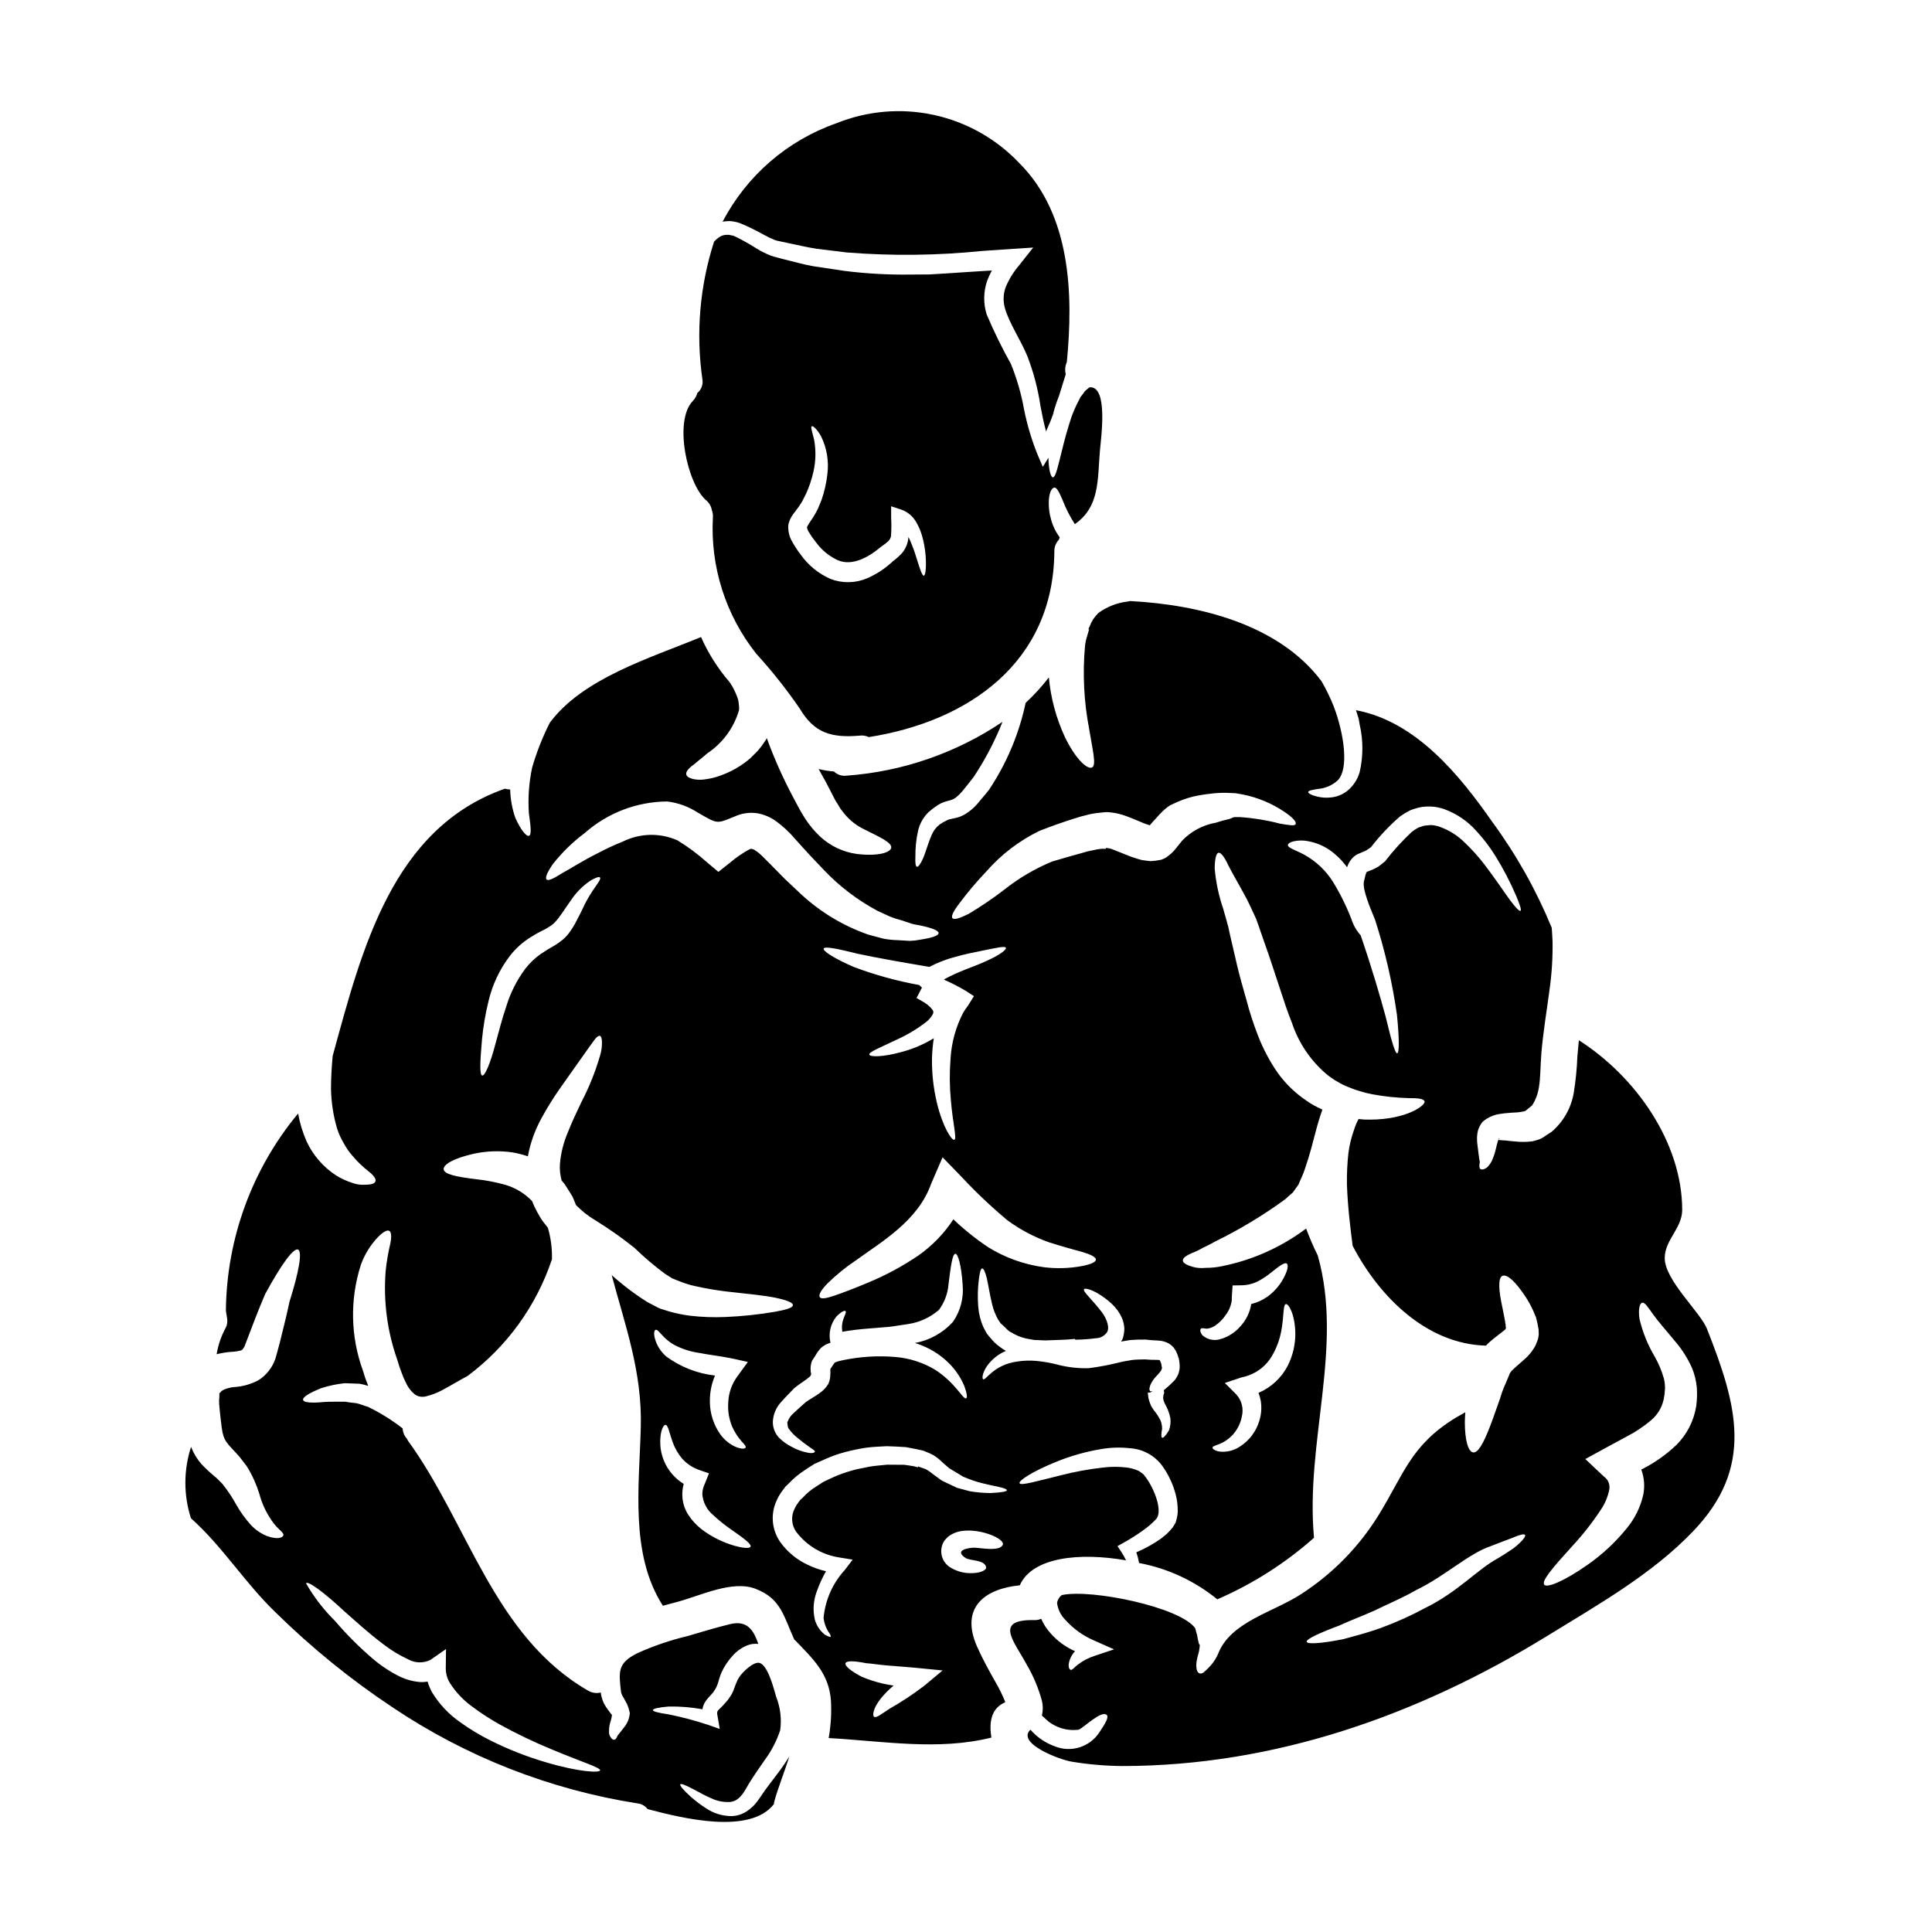 <?xml version="1.0" encoding="UTF-8"?>
<!-- Uploaded to: ICON Repo, www.svgrepo.com, Generator: ICON Repo Mixer Tools -->
<svg fill="#000000" width="800px" height="800px" version="1.1" viewBox="144 144 512 512" xmlns="http://www.w3.org/2000/svg">
 <g>
  <path d="m332.64 279.16c0.234 0.621 0.332 1.285 0.285 1.945-0.715 13.043 3.371 25.898 11.484 36.133 4.176 4.586 8.039 9.453 11.551 14.566 3.777 6.387 8.266 7.805 15.895 7.144v-0.004c0.82-0.098 1.648 0.039 2.394 0.395 26.371-4.156 48.973-19.766 49.164-49.227-0.027-1.16 0.414-2.281 1.223-3.113 0.051-0.215 0.113-0.426 0.191-0.629-1.07-1.422-1.848-3.035-2.297-4.758-0.406-1.422-0.605-2.891-0.598-4.371 0.031-2.676 0.789-3.969 1.48-4.031s1.383 1.48 2.199 3.336v0.004c0.855 2.227 1.941 4.356 3.242 6.356 6.57-4.617 5.981-11.512 6.641-19.492 0.285-3.367 2.266-17.215-2.754-16.773-0.07 0.031-0.133 0.074-0.188 0.125-0.285 0.219-0.688 0.598-1.035 0.883-0.152 0.25-0.32 0.492-0.504 0.723l-0.66 0.82-0.535 1.07h-0.004c-0.723 1.391-1.355 2.832-1.887 4.309-0.977 2.992-1.762 5.762-2.332 8.152-1.18 4.66-1.793 7.777-2.578 7.777-0.535-0.031-1.102-1.922-1.18-5.195l-1.48 2.426-1.512-3.543c-1.504-3.789-2.664-7.707-3.465-11.707-0.738-4.129-1.906-8.172-3.488-12.055-2.383-4.254-4.527-8.637-6.426-13.129-0.902-2.918-0.848-6.051 0.16-8.938 0.352-0.914 0.762-1.809 1.227-2.672-0.723 0.031-1.414 0.094-2.137 0.125-3.242 0.219-6.453 0.395-9.633 0.629l-4.723 0.285c-1.605 0-3.176 0.031-4.75 0.031-5.984 0.098-11.973-0.227-17.91-0.977-2.832-0.441-5.637-0.852-8.34-1.258-2.676-0.473-5.117-1.227-7.555-1.793l-1.793-0.473v-0.004c-0.672-0.137-1.332-0.336-1.969-0.598-1.211-0.492-2.379-1.082-3.496-1.762-1.777-1.141-3.617-2.18-5.508-3.113-0.395-0.125-0.535-0.348-1.133-0.395l-0.754-0.156h-0.445c-0.695-0.02-1.379 0.168-1.969 0.535-0.559 0.355-1.066 0.789-1.508 1.289-3.789 11.766-4.844 24.242-3.086 36.477 0.234 1.363-0.281 2.746-1.352 3.621-0.203 0.793-0.609 1.52-1.184 2.109-5.117 5.254-1.512 21.969 3.543 26.344 0.789 0.645 1.312 1.551 1.484 2.555zm20.52 3.113c0.133-0.492 0.348-0.961 0.629-1.387 0.203-0.352 0.434-0.688 0.695-1.004l0.598-0.789c0.316-0.441 0.629-0.82 0.977-1.387l0.504-0.789 0.316-0.629c0.25-0.504 0.504-0.977 0.754-1.48v0.004c0.824-1.84 1.469-3.758 1.918-5.727 0.656-2.82 0.719-5.746 0.191-8.59-0.504-2.078-0.977-3.336-0.598-3.543 0.285-0.125 1.324 0.66 2.453 2.676h-0.004c1.523 3.102 2.106 6.582 1.672 10.008-0.258 2.328-0.773 4.621-1.543 6.832-0.25 0.566-0.504 1.18-0.723 1.762h-0.004c-0.129 0.359-0.285 0.707-0.473 1.039l-0.438 0.816c-0.332 0.609-0.699 1.195-1.102 1.762l-0.535 0.789c-0.188 0.285-0.316 0.504-0.395 0.66s-0.188 0.395-0.156 0.395v-0.004c-0.047 0.066-0.047 0.156 0 0.223-0.062 0.031 0.188 0.504 0.316 0.883 0.316 0.441 0.566 0.945 0.914 1.418 0.395 0.535 0.852 1.18 1.227 1.637 1.477 1.996 3.438 3.586 5.695 4.621 3.746 1.605 8.027-0.691 11.414-3.543l0.125-0.09 0.125-0.094c0.625-0.41 1.215-0.875 1.762-1.383 0.348-0.367 0.578-0.828 0.66-1.324 0.109-1.613 0.117-3.234 0.031-4.848v-3.019l2.676 0.883c1.664 0.582 3.059 1.742 3.938 3.269 0.652 1.113 1.168 2.305 1.539 3.543 0.539 1.867 0.879 3.785 1.008 5.727 0.188 3.148-0.094 4.914-0.504 4.977-0.441 0-1.004-1.668-1.887-4.535-0.504-1.695-1.117-3.356-1.824-4.973-0.094-0.25-0.25-0.504-0.395-0.754v0.348-0.004c-0.137 1.383-0.676 2.691-1.543 3.777-0.73 0.836-1.555 1.586-2.457 2.234-2.023 1.934-4.375 3.492-6.941 4.606-3.09 1.309-6.566 1.363-9.695 0.156-3.168-1.398-5.898-3.629-7.898-6.453-0.535-0.66-0.852-1.18-1.258-1.793l-0.004-0.004c-0.453-0.691-0.875-1.402-1.258-2.137-0.473-0.941-0.73-1.973-0.758-3.023-0.059-0.598 0.031-1.203 0.258-1.758z"/>
  <path d="m541.09 446.02 0.004-0.004z"/>
  <path d="m541.28 445.66c-0.047 0.121-0.109 0.234-0.184 0.344l0.215-0.184c0.094 0.012 0.062-0.27-0.031-0.16z"/>
  <path d="m337.61 202.6 0.789 0.094h-0.004c0.637 0.102 1.258 0.27 1.859 0.504 2.156 0.906 4.258 1.938 6.297 3.086 0.922 0.516 1.883 0.969 2.867 1.352 0.25 0.062 0.395 0.125 0.66 0.188l0.914 0.188c0.594 0.125 1.18 0.25 1.824 0.395 2.426 0.473 4.977 1.129 7.559 1.508 2.578 0.316 5.223 0.629 7.93 0.977l-0.004 0.004c12 0.961 24.062 0.828 36.039-0.395 2.516-0.156 5.035-0.348 7.523-0.504l5.949-0.395-3.742 4.723h-0.004c-1.469 1.727-2.664 3.672-3.543 5.758-0.68 1.852-0.734 3.879-0.156 5.762 1.227 4.059 4.059 8.121 5.902 12.555v0.004c1.641 4.254 2.801 8.676 3.465 13.188 0.441 2.391 0.914 4.594 1.48 6.734 0.723-1.574 1.387-3.18 1.922-4.723h-0.004c0.016-0.148 0.043-0.293 0.094-0.438 0.387-1.434 0.859-2.84 1.414-4.219 0.66-2.098 1.258-4.019 1.793-5.758h0.004c-0.273-1.07-0.172-2.203 0.281-3.211 1.762-18.066 1.07-39.125-12.617-52.781-6.086-6.418-13.961-10.855-22.602-12.734-8.641-1.879-17.648-1.109-25.848 2.203-13 4.555-23.781 13.883-30.152 26.094 0.332-0.074 0.668-0.117 1.008-0.125 0.363-0.047 0.734-0.059 1.102-0.031z"/>
  <path d="m596.41 496.25c-1.793-4.562-11.238-12.934-11.238-18.852 0-4.781 4.598-7.898 4.629-12.715 0-17.941-12.371-35.426-27.383-45.008-0.125 1.418-0.25 2.832-0.395 4.277-0.125 3.269-0.453 6.527-0.977 9.758-0.703 3.988-2.769 7.606-5.852 10.234-0.566 0.348-1.133 0.723-1.699 1.102l-0.395 0.285-0.754 0.441-0.188 0.062-0.395 0.156h-0.004c-0.547 0.184-1.102 0.344-1.668 0.473-1.535 0.199-3.086 0.207-4.625 0.031-0.598-0.062-1.18-0.125-1.73-0.156v-0.004c-0.457-0.078-0.922-0.121-1.387-0.125-0.91-0.125-1.133 0.031-1.227-0.188-0.039 0.059-0.07 0.121-0.094 0.188-0.203 0.598-0.371 1.207-0.504 1.828-0.266 1.254-0.664 2.477-1.184 3.648-0.273 0.52-0.609 1.008-1.004 1.445-0.285 0.395-0.598 0.441-0.852 0.598l0.004 0.004c-0.34 0.211-0.762 0.246-1.133 0.094-0.262-0.188-0.355-0.566-0.285-1.133-0.031-0.285 0.188-0.66 0.062-0.945-0.062-0.316-0.125-0.598-0.156-0.883-0.094-0.852-0.25-1.891-0.395-3.113-0.125-0.789-0.18-1.594-0.156-2.394 0.027-0.594 0.113-1.184 0.25-1.762 0.262-0.816 0.664-1.582 1.184-2.266 0.031-0.031 0.219-0.188 0.219-0.188v-0.004c1.34-1.094 2.969-1.777 4.688-1.969 0.652-0.109 1.309-0.184 1.969-0.219 0.566-0.062 1.18-0.094 1.793-0.125 0.902-0.035 1.801-0.164 2.672-0.395l0.25-0.188 1.574-1.289 0.004-0.004c0.965-1.504 1.586-3.203 1.828-4.973 0.395-2.422 0.348-5.285 0.629-8.906 0.504-5.902 1.512-11.809 2.141-16.648v-0.004c0.609-4.25 0.883-8.543 0.82-12.84-0.062-1.324-0.125-2.551-0.219-3.715h-0.004c-4.074-9.918-9.34-19.301-15.676-27.945-8.781-12.594-20.297-26.723-36.191-29.711 0.062 0.164 0.117 0.332 0.152 0.504l0.535 1.695c0.125 0.566 0.188 1.07 0.285 1.605v0.004c0.961 4.141 0.961 8.449 0 12.594-0.555 1.953-1.699 3.691-3.273 4.973-1.289 1.023-2.859 1.637-4.5 1.762-1.129 0.117-2.266 0.043-3.367-0.219-1.73-0.395-2.519-0.914-2.488-1.227 0-0.395 1.039-0.566 2.582-0.82 1.961-0.16 3.809-0.965 5.254-2.297 2.961-3.023 1.73-12.184-1.102-19.641-0.91-2.277-1.984-4.484-3.211-6.606-11.297-15.047-32.273-20.27-50.703-21.254v-0.004c-0.195 0.062-0.395 0.105-0.598 0.129-2.82 0.312-5.512 1.355-7.805 3.019-0.465 0.457-0.883 0.949-1.262 1.477-0.168 0.238-0.316 0.492-0.441 0.758-0.098 0.121-0.18 0.254-0.25 0.395l-0.316 0.789-0.348 0.754-0.062 0.188 0.25 0.031-0.125 0.188-0.395 1.355h0.004c-0.309 0.91-0.52 1.848-0.625 2.801-0.672 7.363-0.301 14.785 1.098 22.043 0.883 5.512 2.016 9.664 0.723 10.199-1.133 0.504-4.152-1.891-7.176-8.121-2.301-4.973-3.731-10.305-4.231-15.762-1.855 2.41-3.906 4.664-6.141 6.734-0.031 0.094-0.031 0.156-0.062 0.25-1.625 7.535-4.555 14.73-8.66 21.254l-0.945 1.48-1.004 1.258c-0.691 0.789-1.355 1.605-2.016 2.394h0.004c-0.801 0.953-1.73 1.789-2.758 2.488-1.039 0.746-2.234 1.25-3.492 1.477l-1.18 0.25h-0.004c-0.285 0.062-0.562 0.168-0.816 0.316-0.641 0.316-1.262 0.676-1.859 1.07-0.953 0.738-1.691 1.715-2.141 2.836-1.008 2.297-1.605 4.688-2.297 6.231-0.691 1.48-1.254 2.234-1.602 2.141-0.348-0.094-0.473-1.039-0.395-2.676-0.031-2.328 0.215-4.652 0.723-6.926 0.445-1.871 1.414-3.574 2.797-4.906 0.777-0.676 1.598-1.297 2.457-1.859 0.516-0.324 1.062-0.586 1.637-0.785 0.535-0.188 1.133-0.348 1.512-0.441 0.633-0.148 1.227-0.441 1.73-0.852 0.598-0.488 1.148-1.039 1.637-1.637 0.66-0.789 1.289-1.605 1.969-2.453l0.977-1.258 0.82-1.258-0.004-0.004c2.699-4.219 4.988-8.688 6.828-13.348-12.293 8.281-26.543 13.199-41.328 14.262-1.223 0.16-2.449-0.246-3.336-1.102-1.371-0.109-2.731-0.328-4.062-0.66 0.66 1.18 1.289 2.297 1.969 3.543 0.852 1.637 1.668 3.273 2.488 4.816 0.395 0.598 0.754 1.18 1.102 1.793 0.348 0.613 0.789 1.039 1.18 1.605 1.469 1.82 3.328 3.285 5.445 4.281 4.125 2.047 7.301 3.496 7.051 4.848-0.219 1.223-3.367 2.293-9.055 1.633-3.648-0.488-7.055-2.094-9.758-4.594-1.578-1.477-2.961-3.148-4.121-4.973-1.07-1.727-1.828-3.113-2.867-5.117-2.769-5.164-5.164-10.516-7.176-16.02-0.113 0.27-0.262 0.52-0.438 0.754-0.57 0.891-1.203 1.742-1.891 2.547l-2.043 2.047c-2.422 2.078-5.223 3.672-8.246 4.691-1.148 0.406-2.336 0.691-3.543 0.852-0.895 0.16-1.809 0.18-2.707 0.062-1.418-0.219-2.297-0.66-2.457-1.289-0.156-0.629 0.395-1.449 1.543-2.332 0.598-0.395 1.18-0.977 1.828-1.48 0.645-0.504 1.387-1.102 2.203-1.828v0.004c4.062-2.711 7.039-6.766 8.402-11.457 0.039-0.418 0.027-0.84-0.031-1.258-0.031-0.52-0.105-1.035-0.219-1.543-0.375-1.156-0.859-2.273-1.449-3.34-0.25-0.441-0.535-0.852-0.82-1.289-3.09-3.582-5.633-7.602-7.551-11.926-13.531 5.57-31.316 10.922-40.07 22.691-1.93 3.809-3.5 7.793-4.688 11.898-0.855 4.008-1.145 8.113-0.852 12.199 0.473 3.367 0.754 5.664 0 5.883-0.66 0.219-2.109-1.449-3.586-4.723v0.004c-0.855-2.43-1.32-4.981-1.383-7.555-0.469-0.008-0.938-0.082-1.387-0.219-29.914 10.543-37.957 42.715-45.656 70.848-0.25 2.754-0.441 5.699-0.441 8.66 0.062 3.57 0.602 7.117 1.605 10.543 0.449 1.398 1.062 2.742 1.828 4 0.602 1.141 1.34 2.207 2.199 3.176 1.309 1.574 2.789 3 4.41 4.246 1.324 1.07 1.969 1.969 1.73 2.613-0.234 0.645-1.289 0.879-3.023 0.879h0.004c-1.062 0.047-2.125-0.125-3.117-0.5-1.504-0.477-2.941-1.137-4.277-1.969-3.414-2.219-6.129-5.356-7.84-9.051-1.035-2.359-1.785-4.832-2.234-7.367-12.156 14.648-18.91 33.027-19.137 52.059 0 1.324 0.883 2.988-0.062 4.75-1.184 2.18-1.992 4.543-2.394 6.988 1.262-0.316 2.547-0.523 3.844-0.625 0.902-0.031 1.801-0.164 2.676-0.395 0.156-0.062 0.441-0.25 0.852-1.008 0.973-2.582 1.918-5.039 2.797-7.305 0.914-2.391 1.828-4.562 2.676-6.578 4.328-7.961 7.586-12.398 8.75-11.809 1.164 0.59 0.188 5.949-2.297 13.848-0.441 2.141-0.977 4.438-1.605 6.922-0.285 1.227-0.625 2.519-0.945 3.84-0.184 0.629-0.344 1.324-0.531 1.969l-0.266 0.98-0.395 1.387c-0.812 2.363-2.414 4.379-4.535 5.699-1.906 1.004-3.992 1.602-6.137 1.762-1.043 0.062-2.066 0.309-3.023 0.723-0.094 0.094-0.348 0.188-0.348 0.219-0.062 0.094 0.031-0.094-0.219 0.156l-0.598 0.629c0.031 0.031 0.062 0.156 0.031 0.504v0.285c-0.074 0.629-0.094 1.262-0.062 1.891 0.094 1.387 0.25 2.676 0.441 4.406l0.156 1.18c0 0.094 0.031 0.395 0.031 0.395l0.062 0.395c0.125 0.566 0.156 1.227 0.316 1.668h-0.004c0.191 0.844 0.555 1.637 1.074 2.328 0.566 0.789 1.48 1.668 2.582 2.894 0.516 0.547 1 1.125 1.445 1.73l0.598 0.789 0.395 0.504 0.348 0.504c1.363 2.227 2.438 4.617 3.207 7.109 0.77 2.918 2.121 5.644 3.969 8.027 1.18 1.48 2.672 2.363 2.391 3.023-0.188 0.535-1.539 1.18-4.438 0.094-1.633-0.68-3.098-1.711-4.281-3.023-1.426-1.605-2.68-3.356-3.746-5.223-1.008-1.859-2.176-3.629-3.492-5.285l-0.219-0.285h-0.004c-0.066-0.082-0.141-0.152-0.219-0.219l-0.695-0.695c-0.395-0.426-0.824-0.82-1.285-1.18-1.148-0.957-2.242-1.977-3.273-3.055-1.203-1.363-2.152-2.93-2.805-4.625-1.992 6.148-2.004 12.766-0.031 18.918 8.465 7.555 14.324 17.184 22.477 24.988 9.48 9.328 19.828 17.727 30.902 25.086 19.535 13.137 41.711 21.84 64.965 25.492 1.062 0.109 2.035 0.656 2.676 1.512 9.727 2.582 27.133 6.734 33.457-1.289 0.023-0.289 0.074-0.574 0.156-0.852 1.07-3.836 2.703-7.805 3.965-11.836-0.82 1.355-1.695 2.582-2.516 3.746-1.891 2.551-3.746 4.812-5.117 6.953-0.598 0.883-0.852 1.18-1.355 1.828h0.004c-0.562 0.648-1.191 1.23-1.887 1.734-1.285 0.984-2.852 1.535-4.473 1.574-2.465-0.008-4.867-0.766-6.891-2.172-1.402-0.898-2.731-1.91-3.969-3.023-1.969-1.793-2.926-2.957-2.703-3.238 0.219-0.285 1.605 0.316 3.902 1.539 1.18 0.629 2.551 1.418 4.156 2.109v-0.004c1.605 0.801 3.398 1.16 5.191 1.039 0.859-0.094 1.668-0.473 2.297-1.07 0.395-0.285 0.598-0.691 0.945-1.008 0.285-0.395 0.82-1.258 0.977-1.543 1.445-2.609 3.238-5.035 4.941-7.555l-0.004 0.004c1.766-2.379 3.137-5.023 4.062-7.836 0.418-3.004 0.047-6.059-1.07-8.879-0.598-2.047-2.203-8.496-4.473-8.969-1.605-0.348-4.5 2.519-5.285 3.746l-0.441 0.754-0.094 0.156c0 0.031-0.125 0.348-0.125 0.348v0.004c-0.219 0.457-0.41 0.93-0.566 1.414-0.211 0.613-0.461 1.215-0.754 1.793-0.32 0.543-0.664 1.07-1.039 1.574-0.797 0.977-1.66 1.898-2.578 2.754-0.32 0.395-0.352 0.629-0.191 1.48l0.598 3.492-2.926-1.039c-3.481-1.164-7.031-2.109-10.629-2.828-2.644-0.395-4.156-0.754-4.156-1.133s1.48-0.723 4.188-0.945c2.996-0.055 5.992 0.188 8.938 0.723 0.117-0.754 0.395-1.477 0.82-2.109 1.039-1.449 1.969-2.109 2.297-2.801l0.125-0.156 0.004-0.004c0.434-0.691 0.762-1.441 0.977-2.231 0.121-0.504 0.312-1.039 0.531-1.699l0.188-0.473 0.031-0.125 0.613-1.227v-0.004c0.672-1.199 1.477-2.316 2.394-3.336 1.059-1.207 2.387-2.152 3.871-2.758 0.938-0.375 1.953-0.508 2.957-0.395-1.18-3.402-2.754-6.356-7.426-5.258-3.773 0.914-7.477 2.047-11.207 3.148-4.606 1.09-9.094 2.617-13.406 4.562-5.285 2.644-4.977 4.816-4.328 10.387 0.082 0.207 0.156 0.418 0.219 0.629 0.125 0.316 0.395 0.723 0.598 1.07 0.25 0.504 0.535 0.977 0.789 1.449 0.301 0.723 0.531 1.473 0.691 2.238l0.031 0.156-0.031 0.125c-0.133 1.328-0.66 2.59-1.512 3.617-0.473 0.598-0.883 1.133-1.227 1.574-0.121 0.168-0.254 0.324-0.395 0.473-0.121 0.199-0.227 0.41-0.312 0.629-0.219 0.395-0.445 0.566-0.695 0.598v0.004c-0.32-0.035-0.609-0.207-0.785-0.473-0.434-0.508-0.641-1.168-0.566-1.828-0.008-0.91 0.141-1.816 0.438-2.676 0.18-0.551 0.293-1.121 0.348-1.695-0.316-0.062-0.156-0.125-0.348-0.316-0.25-0.316-0.504-0.66-0.754-1.008-0.371-0.5-0.707-1.027-1.008-1.574-0.359-0.762-0.625-1.566-0.789-2.394-0.031-0.188-0.031-0.395-0.062-0.566-1.152 0.293-2.379 0.113-3.398-0.504-24.988-14.445-31.691-44.156-47.711-66.219h-0.004c-0.117-0.18-0.219-0.371-0.312-0.566-0.453-0.5-0.777-1.105-0.945-1.762-0.086-0.309-0.137-0.625-0.156-0.945-2.867-2.227-5.957-4.144-9.223-5.727-1.07-0.285-2.016-0.723-3.023-0.945-1.051-0.094-2.055-0.227-3.019-0.395-1.969 0.031-3.746-0.031-5.414 0.062-3.367 0.348-5.512 0.188-5.695-0.535s1.668-1.859 4.812-3.117c2.035-0.656 4.137-1.098 6.266-1.316 1.254 0.031 2.547 0.094 3.938 0.156 0.758 0.133 1.504 0.32 2.234 0.562l-0.094-0.281-0.723-1.922-0.598-1.922-0.004 0.004c-3.266-8.988-3.453-18.809-0.535-27.918 0.973-2.738 2.508-5.246 4.508-7.356 1.383-1.387 2.422-2.016 3.019-1.699s0.66 1.543 0.285 3.434l-0.004-0.004c-0.57 2.402-0.98 4.844-1.227 7.301-0.625 7.945 0.426 15.934 3.086 23.449l0.535 1.73 0.566 1.574c0.328 0.945 0.723 1.867 1.18 2.754 0.559 1.254 1.41 2.356 2.484 3.211 0.879 0.535 1.941 0.676 2.93 0.391 1.434-0.352 2.82-0.879 4.125-1.574 2.754-1.477 5.066-2.894 6.766-3.773 10.461-7.789 18.285-18.598 22.406-30.973v-0.598c0.016-2.555-0.336-5.098-1.035-7.555-0.035-0.082-0.066-0.164-0.094-0.25l-0.723-0.914-0.473-0.598-0.285-0.395-0.125-0.188-0.25-0.395-0.914-1.574c-0.531-0.953-0.996-1.941-1.387-2.961-1.945-2.008-4.371-3.481-7.051-4.281-2.586-0.719-5.227-1.223-7.898-1.508-4.914-0.598-8.309-1.258-8.465-2.582-0.156-1.324 2.754-2.992 8.152-4.188h-0.004c3.324-0.695 6.746-0.805 10.105-0.316 1.379 0.242 2.734 0.586 4.059 1.039 0.637-3.457 1.816-6.793 3.496-9.883 1.461-2.727 3.086-5.363 4.859-7.898 3.117-4.406 5.637-7.961 7.363-10.418 0.883-1.18 1.543-2.199 2.078-2.863 0.535-0.66 1.008-0.977 1.324-0.852 0.316 0.125 0.473 0.598 0.504 1.449 0.051 1.258-0.109 2.512-0.473 3.711-1.238 4.266-2.894 8.398-4.941 12.34-1.18 2.488-2.457 5.117-3.543 7.871l0.004 0.004c-1.191 2.723-1.926 5.629-2.176 8.59-0.09 1.457 0.062 2.922 0.441 4.332 0.516 0.559 0.969 1.168 1.355 1.82 0.504 0.82 1.008 1.605 1.512 2.426 0.348 0.723 0.629 1.48 0.914 2.234h-0.004c1.516 1.578 3.238 2.945 5.117 4.059 3.621 2.231 7.102 4.68 10.422 7.336 2.547 2.481 5.258 4.781 8.117 6.894 0.629 0.395 1.227 0.789 1.859 1.18 0.66 0.285 1.324 0.535 1.969 0.789v-0.004c1.352 0.551 2.754 0.984 4.184 1.289 2.731 0.609 5.488 1.086 8.266 1.418 5.32 0.598 9.789 1.008 12.875 1.637s4.75 1.324 4.723 1.969c-0.031 0.691-1.727 1.227-4.75 1.762-4.332 0.742-8.707 1.207-13.098 1.387-3.172 0.141-6.352 0.023-9.504-0.348-1.852-0.238-3.68-0.617-5.477-1.133l-1.258-0.395-0.598-0.188-0.316-0.094-0.156-0.062v-0.004c-0.188-0.055-0.363-0.129-0.535-0.219-0.977-0.504-1.918-1.008-2.828-1.48h-0.004c-3.367-2.117-6.547-4.516-9.504-7.176 3.543 13.344 8.09 25.555 7.711 40.254-0.395 15.551-2.93 33.707 5.852 47.371l4.094-1.102c5.789-1.543 14.352-5.758 20.426-3.402 6.894 2.613 7.527 7.477 10.324 13.504 0.062 0.062 0.156 0.094 0.219 0.156 4.723 4.941 8.938 8.75 9.473 15.957 0.188 3.328-0.016 6.668-0.598 9.949 14.418 0.789 28.988 3.402 43.117-0.125-0.566-3.543-0.316-7.477 3.371-9.223 0.125-0.094 0.219-0.125 0.316-0.188v-0.004c-0.723-1.801-1.574-3.547-2.551-5.223-1.73-3.055-3.43-6.109-4.875-9.348-4.754-10.672 2.231-15.488 11.266-16.367 3.305-7.477 15.836-8.781 28.172-6.613l-0.004 0.004c-0.355-0.766-0.766-1.5-1.23-2.203l-1.035-1.574 1.855-1.039c1.559-0.875 3.074-1.832 4.535-2.863 0.789-0.535 1.543-1.133 2.297-1.762l1.035-0.977v-0.004c0.195-0.23 0.406-0.449 0.629-0.656 1.574-2.172-0.504-7.715-2.863-10.953-0.348-0.285-0.285-0.566-0.82-0.945l-0.789-0.566-0.125-0.094-0.25-0.125h0.004c-0.914-0.398-1.879-0.676-2.867-0.82-2.117-0.277-4.266-0.289-6.387-0.031-3.82 0.422-7.609 1.117-11.332 2.078-6.516 1.605-10.574 2.801-10.887 2.078-0.285-0.629 3.269-3.055 9.723-5.668 3.828-1.562 7.82-2.691 11.898-3.367 2.547-0.441 5.144-0.516 7.711-0.219 3.203 0.203 6.172 1.742 8.184 4.246 1.781 2.359 3.086 5.043 3.84 7.902 0.383 1.41 0.574 2.867 0.566 4.328 0.016 0.82-0.102 1.641-0.344 2.426l-0.156 0.625c-0.031 0.062-0.156 0.348-0.156 0.348h-0.004c-0.027 0.035-0.047 0.078-0.062 0.125l-0.125 0.188-0.441 0.723v0.004c-0.508 0.648-1.066 1.262-1.668 1.824-0.473 0.395-0.977 0.789-1.449 1.18-0.914 0.648-1.855 1.246-2.832 1.797-1.211 0.695-2.461 1.312-3.746 1.855 0.328 0.922 0.574 1.867 0.723 2.832 7.613 1.422 14.746 4.734 20.746 9.633 9.359-4.055 18.016-9.57 25.648-16.336 0.004-0.055-0.004-0.109-0.031-0.156-2.297-25.211 7.871-50.453 1.008-74.625v-0.004c-1.152-2.324-2.184-4.711-3.086-7.144-6.555 4.922-14.125 8.32-22.16 9.949-1.477 0.32-2.984 0.48-4.496 0.469-1.121 0.129-2.254 0.043-3.34-0.25-1.664-0.473-2.641-1.039-2.672-1.699s0.883-1.324 2.516-2.016c0.926-0.352 1.82-0.781 2.676-1.289 0.945-0.473 1.969-0.914 3.242-1.668 6.559-3.195 12.82-6.965 18.711-11.27 0.66-0.629 1.355-1.227 2.016-1.793 0.504-0.691 0.977-1.418 1.48-2.078 0.316-0.719 0.535-1.32 0.852-1.949 0.348-0.781 0.652-1.578 0.914-2.394 1.18-3.371 2.016-6.734 2.754-9.535 0.629-2.426 1.258-4.438 1.824-6.012-0.031 0-0.059-0.031-0.125-0.062h-0.004c-1.43-0.609-2.789-1.371-4.059-2.266-3.016-2.016-5.641-4.566-7.742-7.523-2.078-3.019-3.797-6.273-5.117-9.695-1.23-3.133-2.269-6.34-3.113-9.598-0.883-3.148-1.793-6.231-2.457-9.098-0.66-2.867-1.289-5.602-1.891-8.152-0.125-0.629-0.285-1.258-0.395-1.891-0.156-0.535-0.316-1.07-0.441-1.605-0.316-1.102-0.629-2.199-0.914-3.207l0.008 0.004c-1.203-3.492-1.977-7.121-2.297-10.797 0.031-2.551 0.395-4.031 1.008-4.156s1.574 1.07 2.641 3.402c1.18 2.332 2.754 4.91 4.914 8.969 0.504 1.008 1.039 2.141 1.574 3.305 0.281 0.629 0.5 1.07 0.852 1.855 0.215 0.598 0.438 1.18 0.656 1.828 0.852 2.488 1.762 5.117 2.754 7.898 0.914 2.754 1.859 5.606 2.832 8.562 0.914 2.832 2.078 6.391 3.207 9.16l0.004-0.004c1.711 5.231 4.812 9.898 8.969 13.504 0.992 0.852 2.07 1.598 3.211 2.234 0.922 0.559 1.891 1.031 2.898 1.414 1.023 0.441 2.074 0.809 3.148 1.102 0.992 0.309 2.004 0.559 3.023 0.754 3.231 0.613 6.504 0.957 9.789 1.039 2.394-0.031 3.902 0.188 4.121 0.82 0.473 1.008-4.656 4.875-14.539 4.875-0.98 0.027-1.961-0.027-2.93-0.156-0.488 0.891-0.883 1.832-1.18 2.805-0.727 2.004-1.23 4.082-1.512 6.199-0.305 2.769-0.434 5.555-0.395 8.34 0.219 6.078 0.945 11.773 1.48 15.93 0.023 0.102 0.035 0.207 0.031 0.312 7.176 13.754 19.762 26.059 35.344 26.469 0.238-0.277 0.488-0.539 0.758-0.785l1.223-1.039c0.66-0.535 1.324-1.039 1.969-1.543 0.348-0.219 0.473-0.395 0.691-0.535 0.145-0.102 0.277-0.215 0.395-0.348 0.035-0.031 0.078-0.055 0.125-0.062 0.051-0.125 0.082-0.258 0.098-0.395l0.031-0.25c-0.074-0.09-0.109-0.203-0.098-0.316 0-0.062 0.031-0.062 0.031-0.188l-0.094-0.441-0.125-0.883c-0.219-1.18-0.473-2.391-0.691-3.492-0.977-4.473-1.18-7.805 0.125-8.246 1.227-0.395 3.402 1.543 6.106 5.664v0.004c0.754 1.148 1.41 2.359 1.969 3.621 0.156 0.348 0.316 0.723 0.473 1.102l0.25 0.566c0.062 0.25 0.156 0.594 0.219 0.879v-0.004c0.168 0.637 0.297 1.277 0.395 1.922l0.094 0.473v0.285l0.031 0.598v0.566l-0.125 0.789-0.062 0.25-0.094 0.316-0.219 0.566h-0.004c-0.129 0.387-0.285 0.766-0.469 1.133-0.188 0.316-0.395 0.598-0.566 0.883h-0.004c-0.348 0.535-0.742 1.039-1.18 1.504-0.367 0.402-0.762 0.781-1.18 1.137-0.625 0.566-1.285 1.133-1.969 1.73l-0.754 0.691c-0.109 0.125-0.223 0.242-0.348 0.348l-0.125 0.062-0.188 0.25-0.395 0.566c-0.031 0.062-0.188 0.504-0.188 0.504-0.285 0.66-0.566 1.324-0.82 1.969-0.625 1.332-1.141 2.711-1.543 4.121-1.008 2.754-1.828 5.289-2.672 7.426-1.668 4.328-3.148 7.113-4.504 6.894-1.258-0.219-2.172-3.148-2.172-7.996 0-0.82 0.062-1.758 0.125-2.641-0.852 0.473-1.73 0.977-2.644 1.512-11.707 7.207-13.562 14.664-20.234 25.586h-0.004c-5.172 8.434-12.164 15.605-20.465 20.992-7.426 4.914-18.895 7.363-22.188 15.992-0.5 1.137-1.18 2.188-2.016 3.113-0.473 0.543-0.988 1.047-1.543 1.512-0.293 0.375-0.754 0.574-1.227 0.535-0.348-0.062-0.66-0.395-0.852-0.977-0.164-0.867-0.152-1.754 0.031-2.613 0.156-0.945 0.566-1.969 0.66-2.863 0.031-0.395 0.125-0.789 0.125-1.18l-0.125-0.031-0.062-0.125-0.156-0.504-0.219-1.008c-0.074-0.637-0.223-1.258-0.441-1.859-0.062-0.25-0.125-0.504-0.188-0.789-3.773-5.602-27.551-10.543-35.375-8.844h-0.004c-0.688 0.508-1.141 1.266-1.262 2.109 0.223 1.711 1.012 3.297 2.238 4.504 2.074 2.316 4.625 4.148 7.477 5.383l5.383 2.394-5.07 1.695h0.004c-1.621 0.512-3.144 1.301-4.5 2.328-0.883 0.629-1.512 1.605-1.969 1.387-0.348-0.156-0.82-0.914-0.156-2.754v-0.004c0.305-0.801 0.766-1.539 1.355-2.168-2.512-1.102-4.746-2.75-6.547-4.816-1.004-1.121-1.824-2.394-2.426-3.773-0.562 0.254-1.176 0.375-1.793 0.344-10.734-0.188-5.512 5.41-2.109 11.676 1.793 3.031 3.168 6.293 4.094 9.695 0.312 1.293 0.312 2.641 0 3.934 0.219 0.188 0.395 0.395 0.629 0.566 2.363 2.434 5.731 3.609 9.094 3.176 1.258-0.395 6.168-5.41 7.523-3.836 0.473 0.566-0.395 2.137-1.969 4.469-2.547 3.969-7.57 5.547-11.93 3.746-2.465-0.895-4.664-2.398-6.387-4.379-3.836 3.59 7.898 8.059 11.078 8.496v0.004c4.41 0.723 8.875 1.102 13.344 1.133 40.289-0.031 78.375-13.469 112.46-34.434 13.25-8.152 27.855-16.398 38.68-27.73 16.348-16.988 11.762-33.371 3.754-53.625zm-361.09 74.816c2.894 2.547 6.297 5.695 10.289 8.688 1.996 1.547 4.16 2.867 6.453 3.934 1.836 1.059 4.074 1.141 5.981 0.223l4.156-2.894-0.062 5.16c0.008 1.32 0.363 2.613 1.039 3.746 1.547 2.457 3.551 4.598 5.902 6.297 2.324 1.75 4.762 3.336 7.301 4.754 4.418 2.438 8.969 4.625 13.633 6.547 7.992 3.367 13.152 4.91 13.027 5.633s-5.727 0.441-14.289-2.109c-5.062-1.48-9.984-3.41-14.703-5.766-2.848-1.41-5.574-3.055-8.152-4.914-2.977-2.086-5.496-4.766-7.394-7.871-0.496-0.906-0.895-1.867-1.184-2.859-0.777 0.141-1.57 0.172-2.359 0.094-1.738-0.18-3.43-0.656-5.004-1.418-2.629-1.301-5.082-2.93-7.301-4.848-3.543-3.047-6.848-6.359-9.883-9.91-3-2.965-5.586-6.32-7.68-9.98 0.504-0.688 4.594 2.238 10.23 7.496zm82.414-74.637c0.789-0.285 1.828 2.297 5.039 4.031 2 1.027 4.152 1.723 6.375 2.051 2.613 0.535 5.633 0.82 9.098 1.543l3.938 0.883-2.519 3.465-0.156 0.219c-1.555 2.043-2.434 4.519-2.519 7.086-0.152 2.168 0.203 4.344 1.039 6.356 0.605 1.371 1.41 2.644 2.391 3.777 0.82 0.883 1.355 1.48 1.18 1.793-0.172 0.316-0.914 0.395-2.172 0v0.004c-1.871-0.727-3.484-2-4.629-3.652-1.688-2.449-2.617-5.34-2.672-8.309-0.07-2.453 0.395-4.891 1.355-7.144-4.668-0.523-9.121-2.258-12.906-5.039-1.488-1.281-2.551-2.981-3.055-4.875-0.309-1.328-0.148-2.086 0.215-2.188zm18.477 56.371c-2.34-0.91-4.535-2.164-6.512-3.715-1.27-1.031-2.375-2.25-3.277-3.617-1.078-1.656-1.637-3.598-1.602-5.574 0.008-0.891 0.137-1.777 0.375-2.641-3.59-2.199-5.898-5.996-6.199-10.195-0.219-3.59 0.789-5.512 1.355-5.449 0.723 0.031 0.977 2.016 1.969 4.723h-0.004c0.566 1.523 1.387 2.938 2.426 4.184 1.242 1.395 2.824 2.449 4.594 3.055l2.551 0.883-1.102 2.754c-0.422 0.859-0.648 1.801-0.664 2.758 0.164 2.125 1.172 4.102 2.805 5.477 1.57 1.469 3.254 2.816 5.035 4.027 3.148 2.203 5.223 3.715 4.941 4.41-0.285 0.633-2.836 0.41-6.711-1.07zm151.06-55.668c0.055 3.008-0.613 5.988-1.949 8.684-1.66 3.281-4.426 5.867-7.809 7.305 0.27 0.68 0.473 1.387 0.598 2.109 0.289 1.789 0.156 3.621-0.395 5.348-0.84 2.797-2.656 5.199-5.117 6.769-1.617 1.094-3.574 1.562-5.512 1.324-1.227-0.25-1.762-0.723-1.762-1.039 0-0.316 0.754-0.566 1.762-0.914 1.254-0.5 2.387-1.25 3.336-2.203 1.375-1.406 2.305-3.188 2.676-5.117 0.531-2.098-0.039-4.32-1.512-5.906l-2.992-2.988 4.41-1.48v0.004c0.672-0.125 1.332-0.316 1.969-0.566 2.531-0.922 4.664-2.691 6.039-5.008 1.223-2.051 2.074-4.297 2.519-6.641 0.789-4.152 0.441-7.019 1.227-7.207 0.625-0.215 2.383 2.461 2.512 7.527zm-25.051-0.977c0.219-0.316 0.883-0.094 1.605-0.031h-0.004c0.777-0.09 1.52-0.359 2.172-0.789 1.125-0.758 2.086-1.73 2.832-2.859 0.93-1.203 1.496-2.644 1.637-4.156-0.039-0.129-0.051-0.262-0.031-0.395l0.219-3.273 2.332-0.031v-0.004c1.531-0.016 3.035-0.379 4.402-1.066 1.258-0.668 2.441-1.461 3.543-2.359 2.047-1.668 3.543-2.754 4.09-2.332 0.547 0.426 0.191 2.203-1.352 4.723h0.004c-0.984 1.57-2.258 2.934-3.75 4.027-1.305 0.926-2.773 1.594-4.328 1.969-0.359 2.269-1.402 4.379-2.992 6.043-1.418 1.602-3.277 2.754-5.348 3.305-1.629 0.457-3.383 0.043-4.629-1.102-0.625-0.82-0.594-1.395-0.406-1.668zm-65.156-98.547c2.754-0.789 5.117-1.227 7.086-1.637 3.805-0.75 6.199-1.352 6.418-0.789 0.188 0.504-1.668 1.969-5.512 3.648-2.867 1.324-6.957 2.551-10.828 4.691v0.129c1.992 0.871 3.926 1.867 5.793 2.984l2.078 1.355-1.574 2.519c-0.484 0.625-0.926 1.285-1.324 1.969-1.945 3.789-3.074 7.945-3.305 12.199-0.285 3.648-0.254 7.312 0.098 10.957 0.531 6.262 1.633 10.105 0.91 10.418-0.598 0.285-3.051-3.242-4.625-9.84-0.922-3.867-1.355-7.836-1.293-11.809 0.055-1.758 0.215-3.516 0.473-5.254-2.547 1.559-5.301 2.75-8.184 3.543-5.316 1.512-8.844 1.449-8.906 0.754-0.062-0.691 2.898-1.824 7.617-4.09 2.672-1.23 5.195-2.762 7.519-4.566 1.18-0.945 1.969-2.262 1.828-2.641 0.062-0.348-0.883-1.543-2.394-2.488l-2.043-1.18 1.383-2.676c0.031-0.031 0.031-0.062 0.062-0.062-0.188-0.156-0.348-0.316-0.504-0.473l-0.219-0.219v-0.004c-5.914-1.074-11.719-2.672-17.344-4.781-5.285-2.297-8.246-4.25-7.992-4.879 0.316-0.688 3.746 0.062 9.098 1.387 4.879 1.039 11.414 2.203 18.918 3.465l-0.004-0.004c2.152-1.125 4.422-2.008 6.769-2.629zm13.758 69.668c3.434 2.547 7.234 4.562 11.266 5.981 3.586 1.133 6.691 1.969 8.906 2.578 2.168 0.66 3.43 1.324 3.43 1.969 0 0.645-1.258 1.227-3.617 1.699v0.004c-3.359 0.633-6.801 0.738-10.195 0.312-5.242-0.711-10.273-2.523-14.766-5.316-3.269-2.191-6.344-4.656-9.191-7.367-2.449 3.746-5.586 6.992-9.25 9.566-4.141 2.82-8.562 5.211-13.188 7.133-3.773 1.602-6.859 2.754-9 3.492-2.141 0.734-3.59 1.008-3.965 0.441-0.375-0.566 0.281-1.793 1.918-3.523h-0.004c2.379-2.336 4.973-4.445 7.742-6.297 6.582-4.781 16.371-10.387 19.828-20.176l0.094-0.215 2.961-6.863 5.004 5.164v-0.004c3.769 4.047 7.785 7.856 12.027 11.406zm-112.27-82.758c-0.602 1.227-1.289 2.672-2.172 4.277-0.449 0.82-0.953 1.609-1.512 2.363-0.68 0.938-1.508 1.754-2.457 2.422-0.441 0.316-0.977 0.691-1.387 0.945l-1.234 0.723c-0.816 0.441-1.664 1.066-2.547 1.602v0.004c-1.492 1.062-2.828 2.336-3.965 3.777-2.281 3.043-4.016 6.465-5.117 10.102-1.18 3.43-1.969 6.734-2.754 9.504-1.449 5.57-2.898 8.969-3.621 8.781s-0.562-3.715-0.059-9.473h-0.004c0.328-3.434 0.906-6.844 1.73-10.195 1.02-4.363 2.953-8.461 5.668-12.027 1.496-1.926 3.316-3.574 5.379-4.875 0.914-0.535 1.73-1.07 2.676-1.543l1.355-0.691c0.441-0.219 0.691-0.441 1.039-0.629v-0.004c0.594-0.348 1.133-0.781 1.602-1.289 0.559-0.621 1.074-1.277 1.543-1.969 0.914-1.355 1.793-2.613 2.613-3.777 1.344-2.016 3.066-3.754 5.066-5.117 1.48-0.883 2.394-1.18 2.613-0.883 0.516 0.703-2.16 2.984-4.457 7.973zm53.477-7.555c-1.355-1.355-2.707-2.754-4.125-4.188l-1.969-1.969c-0.523-0.512-1.094-0.977-1.699-1.387-0.301-0.223-0.641-0.383-1.004-0.465-0.125-0.031-0.125-0.062-0.566 0.094-1.863 1.008-3.617 2.211-5.227 3.586l-3.055 2.426-2.926-2.457c-2.457-2.211-5.109-4.188-7.93-5.906-4.629-2.039-9.918-1.922-14.449 0.316-2.285 0.914-4.519 1.953-6.691 3.113-4.121 2.047-7.207 4.094-9.445 5.289-2.234 1.418-3.648 2.109-4.09 1.668-0.441-0.441 0.125-1.859 1.664-4.094 2.438-3.094 5.273-5.856 8.434-8.215 6.035-5.348 13.809-8.324 21.875-8.371 2.902 0.348 5.68 1.359 8.121 2.961 5.512 3.148 4.785 3.019 10.387 0.754 1.77-0.688 3.691-0.879 5.562-0.562 1.66 0.332 3.238 1 4.629 1.969 1.926 1.395 3.676 3.016 5.211 4.828 1.324 1.48 2.613 2.926 3.906 4.309 1.258 1.312 2.484 2.602 3.68 3.871v0.004c4.121 4.348 8.914 8 14.195 10.828 1.133 0.535 2.231 1.039 3.269 1.512 1.004 0.41 2.035 0.746 3.086 1.004 0.977 0.348 1.922 0.629 2.754 0.914 0.883 0.285 1.699 0.316 2.422 0.504 2.93 0.629 4.66 1.289 4.691 1.969 0.031 0.676-1.637 1.258-4.879 1.762-0.891 0.18-1.797 0.285-2.703 0.316-1.008-0.062-2.078-0.125-3.242-0.188v-0.004c-1.27-0.027-2.531-0.16-3.777-0.391-1.289-0.348-2.676-0.691-4.125-1.102v-0.004c-6.57-2.305-12.598-5.938-17.711-10.668-1.414-1.324-2.828-2.676-4.273-4.027zm-0.977 138.55c1.066-1.227 2.199-2.332 3.269-3.465l0.031-0.062 0.125-0.094c1.543-1.285 3.055-2.106 4.031-2.988 0.156-0.137 0.289-0.293 0.395-0.469 0-0.188 0.062-0.348 0.062-0.535-0.031-0.062-0.062-0.094-0.094-0.156s0-0.062-0.031-0.395l-0.031-0.723v-0.004c0.012-0.645 0.129-1.281 0.348-1.891v-0.062l0.219-0.316c0.25-0.395 0.504-0.754 0.789-1.227 0.375-0.684 0.84-1.316 1.379-1.883 0.395-0.355 0.828-0.66 1.293-0.914 0.395-0.156 0.789-0.348 1.18-0.473 0.016-0.016 0.039-0.027 0.062-0.031-0.578-2.426 0.004-4.984 1.574-6.926 1.227-1.258 2.234-1.699 2.426-1.449 0.25 0.348-0.219 1.07-0.629 2.262v0.004c-0.34 1.035-0.414 2.141-0.223 3.211 2.231-0.395 4.723-0.691 7.332-0.883 1.543-0.125 3.18-0.25 4.875-0.395 1.605-0.156 3.715-0.566 5.195-0.754h0.004c3.027-0.445 5.863-1.742 8.184-3.742 1.477-1.988 2.359-4.356 2.551-6.828 0.598-4.785 1.035-8.062 1.824-8.062 0.691 0.031 1.574 2.992 1.922 8.219h-0.004c0.324 3.445-0.562 6.894-2.516 9.754-2.648 2.973-6.219 4.969-10.137 5.668 2.852 0.867 5.496 2.301 7.773 4.215 2.316 1.938 4.141 4.398 5.32 7.176 0.723 1.969 0.82 3.117 0.504 3.273-0.789 0.441-2.644-3.867-8.059-7.457-3.242-1.988-6.91-3.184-10.703-3.496-4.75-0.398-9.531-0.09-14.191 0.914-0.648 0.121-1.281 0.312-1.891 0.566 0 0-0.219 0.285-0.566 0.82-0.156 0.285-0.395 0.598-0.598 0.914v0.348-0.004c0.031 0.324 0.031 0.652 0 0.977 0.004 0.395-0.031 0.789-0.094 1.18l-0.156 0.66-0.062 0.156-0.004 0.062-0.031 0.031-0.156 0.473h-0.031v0.062l-0.348 0.5c-0.387 0.559-0.855 1.055-1.383 1.48-1.695 1.355-3.269 2.078-4.246 2.832-1.133 1.008-2.234 1.969-3.242 2.93h-0.004c-0.699 0.598-1.23 1.367-1.543 2.231-0.219 0 0 0.914 0.062 1.48 0.062 0 0.156 0.441 0.473 0.723v0.004c0.566 0.754 1.227 1.43 1.969 2.016 1.078 0.914 2.203 1.777 3.371 2.582 0.82 0.566 1.418 0.883 1.324 1.18-0.062 0.219-0.598 0.469-1.73 0.285l-0.004-0.004c-1.605-0.297-3.148-0.859-4.566-1.668-1.07-0.551-2.055-1.25-2.926-2.078-0.676-0.613-1.195-1.379-1.512-2.234-0.281-0.742-0.418-1.535-0.391-2.332 0.109-1.938 0.902-3.773 2.234-5.188zm37.953 75.18c-2.941 2.25-6.035 4.301-9.254 6.137-2.168 1.387-3.43 2.488-4.09 2.141-0.535-0.285-0.25-2.297 1.668-4.723h0.004c1.031-1.305 2.199-2.496 3.488-3.543-0.977-0.156-1.969-0.348-2.863-0.535h0.004c-1.949-0.453-3.856-1.074-5.699-1.859-2.828-1.512-4.438-2.832-4.184-3.543 0.25-0.707 2.328-0.629 5.477 0 1.543 0.094 3.211 0.395 5.191 0.566 2.047 0.156 4.281 0.348 6.644 0.535l2.016 0.188 6.387 0.629zm13.441-36.543c-1.668-0.031-5.824 0.629-2.519 2.754 1.133 0.754 5.07 0.395 5.41 2.457 0.125 0.723-1.539 1.605-4.215 1.543h0.004c-1.711-0.008-3.387-0.453-4.879-1.289-1.301-0.648-2.258-1.82-2.637-3.223-0.375-1.402-0.133-2.902 0.672-4.113 0.285-0.348 0.629-0.691 0.945-1.008h-0.004c1.078-0.84 2.359-1.371 3.715-1.543 0.969-0.129 1.953-0.148 2.926-0.062 1.516 0.129 3.008 0.457 4.438 0.977 2.394 0.852 3.715 2.016 3.465 2.676-0.68 1.949-5.934 0.879-7.32 0.848zm3.938-14.48c-1.793-0.012-3.582-0.172-5.348-0.473-1.07-0.285-2.203-0.598-3.434-0.914-1.004-0.5-2.106-1.004-3.238-1.539l-0.441-0.219-0.25-0.125-0.25-0.156-0.113-0.059-0.883-0.66c-0.629-0.441-1.18-0.852-1.637-1.227-0.406-0.305-0.828-0.59-1.262-0.852-0.473-0.25-1.289-0.473-1.969-0.723l-0.25-0.094-0.09 0.25-0.395-0.156-1.039-0.219c-0.691-0.094-1.418-0.219-2.109-0.316-1.48 0-2.992-0.031-4.535-0.031-1.574 0.188-3.176 0.25-4.781 0.535-1.605 0.395-3.273 0.566-4.875 1.102-1.648 0.465-3.262 1.055-4.82 1.762-0.789 0.395-1.574 0.723-2.363 1.102l-2.012 1.285 0.004 0.004c-1.297 0.793-2.477 1.77-3.496 2.894l-0.441 0.395-0.219 0.188-0.031 0.031-0.566 0.754v0.004c-0.379 0.484-0.699 1.012-0.945 1.574-1.012 1.934-0.879 4.266 0.344 6.074 2.781 3.727 6.922 6.203 11.523 6.891l3.492 0.566-2.012 2.676c-3.262 3.519-5.262 8.02-5.688 12.797 0.141 1.234 0.543 2.426 1.18 3.492 0.566 0.789 0.82 1.289 0.691 1.449-0.125 0.156-0.66-0.031-1.543-0.535-1.273-1.012-2.199-2.398-2.641-3.965-0.566-2.449-0.402-5.012 0.473-7.367 0.66-1.898 1.492-3.731 2.484-5.477-1.699-0.379-3.348-0.961-4.91-1.73-2.906-1.359-5.414-3.453-7.269-6.074-2.223-3.246-2.559-7.426-0.879-10.984 0.375-0.859 0.852-1.676 1.414-2.426l0.848-1.133 0.035-0.031v-0.031l0.184-0.184 0.078-0.035 0.094-0.125 0.219-0.188 0.395-0.395h0.004c1.172-1.238 2.481-2.336 3.902-3.273 0.914-0.598 1.828-1.227 2.754-1.793 0.914-0.395 1.855-0.82 2.754-1.227l0.004-0.004c1.785-0.816 3.641-1.477 5.543-1.969 1.812-0.48 3.652-0.859 5.508-1.133 1.828-0.25 3.621-0.285 5.379-0.395 1.762 0.031 3.496 0.156 5.117 0.25 0.852 0.156 1.668 0.316 2.488 0.473l1.18 0.25 0.598 0.125h0.062l0.031 0.031 0.316 0.094 0.125 0.031 0.285 0.125 0.004 0.008c0.699 0.262 1.383 0.562 2.047 0.906 0.77 0.453 1.488 0.992 2.141 1.609 0.566 0.504 1.039 0.977 1.48 1.324l0.66 0.566 0.062 0.094 0.117-0.004 0.062 0.062 0.395 0.25c1.066 0.629 2.106 1.258 3.051 1.859 0.945 0.395 1.828 0.723 2.676 1.039 1.699 0.598 3.398 0.914 4.723 1.258 2.754 0.5 4.25 0.941 4.25 1.32 0.004 0.379-1.578 0.598-4.445 0.754zm50.23-33.004c-0.062 0.438-0.156 0.867-0.281 1.293-0.25 0.656-0.602 1.273-1.039 1.824-0.902 0.938-1.859 1.82-2.867 2.641 0.004 0.184 0.035 0.363 0.094 0.535v0.156l-0.188 0.598c-0.031 0.395-0.156 0.852-0.062 0.945v0.004c0.066 0.168 0.098 0.352 0.094 0.535 0.125 0.285 0.219 0.566 0.348 0.82v-0.004c0.684 1.184 1.176 2.469 1.445 3.812 0.141 1.105 0.004 2.227-0.391 3.269-0.883 1.449-1.512 2.078-1.793 1.922-0.285-0.156-0.25-1.07 0-2.394h-0.004c0-0.73-0.133-1.457-0.395-2.141-0.484-0.988-1.086-1.914-1.793-2.754-0.215-0.348-0.438-0.66-0.656-1.008-0.23-0.504-0.43-1.02-0.598-1.543-0.141-0.418-0.227-0.852-0.254-1.293l-0.062-0.598-0.031-0.156v-0.062l0.598-0.031 0.598-0.285v-0.031l-0.598-0.031-0.188-0.504c0.062-0.66 0.277-1.293 0.629-1.855 0.258-0.477 0.574-0.918 0.941-1.32 0.547-0.559 1.062-1.148 1.543-1.766 0.031-0.219 0.219-0.473 0.188-0.566-0.031-0.031-0.031-0.031 0-0.031s0.062 0 0.062-0.031l-0.062-0.348-0.125-0.723-0.031-0.156v-0.031l-0.062-0.125c-0.125-0.285-0.25-0.723-0.348-0.754 0-0.031-0.031-0.031-0.031-0.062l-0.66-0.031v-0.004c-1.082 0.012-2.164-0.031-3.242-0.129-1.102 0.062-2.203 0-3.336 0.156-1.18 0.219-2.297 0.348-3.617 0.691v0.004c-2.602 0.648-5.242 1.145-7.902 1.48-2.629 0.074-5.254-0.199-7.809-0.82-1.977-0.539-3.996-0.91-6.039-1.102-1.707-0.156-3.426-0.102-5.117 0.16-6.359 0.883-8.312 5.117-9.031 4.691-0.25-0.188-0.348-1.227 0.816-3.18l-0.004-0.004c1.281-1.922 3.098-3.426 5.227-4.328-0.641-0.363-1.25-0.773-1.824-1.227-0.855-0.629-1.617-1.371-2.269-2.207l-0.473-0.535-0.219-0.285-0.188-0.219-0.031-0.031-0.027-0.031-0.035-0.094-0.125-0.188c-0.246-0.504-0.535-0.977-0.789-1.48-0.75-1.715-1.211-3.547-1.355-5.414-0.199-2.473-0.137-4.965 0.188-7.426 0.219-1.699 0.473-2.676 0.852-2.707s0.789 0.883 1.223 2.551c0.395 1.73 0.754 4.184 1.418 6.953 0.336 1.41 0.867 2.766 1.574 4.027l0.598 0.883 0.062 0.094 0.156 0.156 0.535 0.473c0.66 0.566 1.418 1.574 2.078 1.762h0.004c1.426 0.902 3.019 1.516 4.688 1.797l1.418 0.25 1.48 0.062-0.004 0.004c1.059 0.078 2.125 0.078 3.184 0 2.012-0.094 4.09-0.094 6.137-0.348l0.125 0.219h0.031c1.82-0.023 3.637-0.156 5.441-0.391 1.074-0.023 2.086-0.52 2.758-1.355 1.102-1.18 0.125-3.809-1.18-5.539-2.707-3.543-5.16-5.543-4.723-6.109 0.285-0.441 3.301 0.25 7.269 3.809l-0.004 0.004c1.164 1.059 2.102 2.344 2.758 3.777 0.395 0.938 0.617 1.938 0.66 2.957-0.023 0.594-0.098 1.184-0.223 1.762l-0.156 0.598-0.031 0.062v0.031l-0.156 0.348v0.031l-0.121 0.188-0.191 0.316 2.363-0.395-0.004 0.004c1.402-0.121 2.812-0.164 4.219-0.129h0.062l0.156 0.031c0.945 0.125 1.699 0.156 2.988 0.219v0.004c0.824 0.031 1.637 0.211 2.394 0.535 0.922 0.41 1.691 1.098 2.203 1.969 0.363 0.629 0.637 1.305 0.82 2.012l0.094 0.219 0.031 0.125v0.031l0.062 0.348v0.031l0.062 0.395 0.062 0.723 0.031 0.348zm26.371-144.45c-3.359-0.875-6.797-1.434-10.262-1.668h-1.543c-0.473 0-0.945 0.441-1.449 0.504h0.004c-1.199 0.266-2.379 0.594-3.543 0.977-3.418 0.598-6.551 2.273-8.941 4.785-0.504 0.66-1.039 1.324-1.574 1.969l-0.473 0.562-0.25 0.285c-0.188 0.188-0.395 0.395-0.629 0.598-0.422 0.371-0.863 0.715-1.324 1.039l-0.285 0.156-0.125 0.062c-0.441 0.188-0.66 0.285-0.754 0.316l-0.062 0.031-0.156 0.031c-0.891 0.195-1.797 0.312-2.707 0.348-0.691-0.062-1.355-0.156-2.047-0.25-0.691-0.094-1.102-0.316-1.668-0.441-0.535-0.188-1.102-0.348-1.512-0.504-1.543-0.629-3.148-1.258-4.75-1.891-0.488-0.211-1.012-0.336-1.543-0.375l-0.316-0.031-0.062 0.25-0.188-0.031h-0.914c-0.691 0.055-1.375 0.168-2.047 0.344-0.691 0.156-1.418 0.25-2.203 0.504-3.113 0.852-6.484 1.828-8.812 2.519-4.641 1.918-8.988 4.484-12.91 7.625-2.961 2.266-6.051 4.356-9.254 6.266-2.363 1.18-3.871 1.633-4.281 1.129-0.41-0.504 0.285-1.918 1.922-4.027h-0.004c2.215-2.949 4.602-5.766 7.144-8.434 3.914-4.457 8.676-8.086 14.008-10.68 3.465-1.355 6.262-2.332 9.57-3.371v0.004c0.875-0.305 1.77-0.555 2.676-0.754 0.988-0.281 1.996-0.484 3.019-0.598l1.668-0.188 0.852-0.062 0.598 0.031c0.086 0.004 0.168 0.012 0.25 0.031l0.316 0.031c1.234 0.137 2.445 0.41 3.617 0.816 1.969 0.688 3.652 1.477 5.008 2.012 0.395 0.156 0.66 0.25 0.945 0.348 0.234 0.09 0.477 0.164 0.723 0.219 0.504-0.598 1.008-1.18 1.539-1.73 0.566-0.629 1.102-1.254 1.891-2.012 0.215-0.223 0.449-0.434 0.691-0.629l0.441-0.348 0.25-0.188 0.094-0.062c0.062-0.062 0.473-0.316 0.473-0.316l1.07-0.504c1.621-0.777 3.312-1.387 5.055-1.82 1.527-0.344 3.074-0.598 4.629-0.758 1.43-0.184 2.871-0.258 4.309-0.219l2.297 0.094c0.66 0.125 1.355 0.25 1.969 0.348h0.004c3.902 0.793 7.613 2.344 10.922 4.562 2.231 1.508 3.269 2.672 3.019 3.269-0.254 0.602-1.801 0.254-4.379-0.152zm42.551 0.883h0.004c-0.703-0.242-1.434-0.391-2.176-0.441-0.348-0.062-1.18 0.125-1.73 0.125-0.598 0.094-1.18 0.395-1.758 0.535v0.004c-0.605 0.336-1.184 0.715-1.734 1.133-2.539 2.379-4.887 4.957-7.016 7.711l-0.094 0.125-0.094 0.062c-0.566 0.473-1.133 0.914-1.73 1.355h-0.004c-0.961 0.551-1.973 1.004-3.023 1.352v0.031c-0.125 0.254-0.23 0.52-0.312 0.789l-0.395 1.668-0.062 0.25v0.004c-0.039 0.609 0.004 1.223 0.125 1.82 0.191 0.875 0.434 1.738 0.723 2.582 0.566 1.762 1.324 3.496 2.047 5.285l0.062 0.156 0.031 0.062v0.004c2.652 8.246 4.598 16.703 5.812 25.281 0.629 6.297 0.629 10.035 0.062 10.133-0.566 0.094-1.574-3.523-3.051-9.664-1.48-5.445-3.652-12.934-6.644-21.621-1.102-1.215-1.93-2.656-2.422-4.219-1.348-3.492-3.012-6.852-4.973-10.039-1.883-2.957-4.481-5.394-7.555-7.082-2.234-1.227-4.5-1.824-4.309-2.609 0.031-0.348 0.531-0.66 1.414-0.914 1.332-0.309 2.719-0.32 4.059-0.031 2.023 0.387 3.941 1.191 5.633 2.359 1.766 1.25 3.309 2.781 4.566 4.535 0.25-0.824 0.668-1.586 1.227-2.234 0.438-0.535 0.984-0.965 1.605-1.262l1.18-0.504c0.461-0.156 0.906-0.371 1.32-0.629l0.992-0.695c2.293-2.969 4.875-5.703 7.711-8.156 0.863-0.609 1.77-1.156 2.711-1.633 1.008-0.395 2.051-0.691 3.117-0.883 1.094-0.137 2.203-0.148 3.301-0.031 0.891 0.121 1.766 0.332 2.613 0.629 3.269 1.191 6.191 3.184 8.496 5.789 1.887 2.039 3.57 4.254 5.035 6.609 2.059 3.324 3.871 6.797 5.418 10.387 1.07 2.488 1.543 3.938 1.223 4.156-0.312 0.156-1.383-0.945-2.988-3.148s-3.777-5.512-6.672-9.285c-1.562-2.012-3.273-3.906-5.117-5.664-1.863-1.859-4.121-3.285-6.606-4.168zm21.027 189.95c-0.742 0.73-1.566 1.375-2.453 1.922-1.039 0.691-2.172 1.414-3.336 2.106-5.117 2.754-10.418 8.781-18.949 12.988h-0.004c-3.789 2.051-7.723 3.828-11.766 5.316-3.715 1.355-7.238 2.234-10.105 3.023-5.789 1.133-9.473 1.387-9.664 0.691-0.188-0.691 3.18-2.266 8.688-4.328 2.613-1.223 5.789-2.391 9.254-3.938 3.434-1.699 7.301-3.273 11.078-5.449 7.617-3.68 13.91-9.66 19.68-11.609 1.383-0.535 2.641-1.039 3.742-1.449 1.102-0.41 2.016-0.723 2.707-1.039 1.48-0.598 2.453-0.82 2.703-0.535 0.258 0.285-0.312 1.125-1.57 2.32zm46.957-36.449c-0.605 3.898-2.434 7.504-5.223 10.293-2.641 2.523-5.629 4.652-8.875 6.324-0.156 0.062-0.316 0.156-0.473 0.219 0.031 0.062 0.062 0.094 0.062 0.156v0.004c0.742 2.09 0.906 4.34 0.473 6.516-0.734 3.246-2.215 6.273-4.328 8.844-2.988 3.707-6.484 6.969-10.383 9.695-6.422 4.504-10.797 6.199-11.52 5.32-0.82-1.008 2.332-4.629 7.269-10.07h-0.004c2.84-3.043 5.422-6.316 7.711-9.789 1.125-1.652 1.898-3.519 2.269-5.481 0.195-1.297-0.367-2.59-1.449-3.332l-4.922-4.641 5.695-3.113c1.637-0.883 3.305-1.793 5.004-2.707v-0.004c2.461-1.246 4.766-2.777 6.863-4.566 1.562-1.359 2.664-3.176 3.148-5.191 0.156-0.504 0.156-1.039 0.285-1.543 0.031-0.395 0.125-1.387 0.125-1.828v0.004c-0.012-0.859-0.129-1.715-0.344-2.547-0.578-1.977-1.379-3.879-2.391-5.668-1.852-3.109-3.215-6.484-4.031-10.008-0.395-2.672 0.125-4.184 0.723-4.246 0.691-0.125 1.449 1.07 2.754 2.898 1.324 1.887 3.398 4.215 6.231 7.648l0.004-0.004c1.711 2.047 3.133 4.324 4.215 6.766 0.668 1.633 1.094 3.359 1.262 5.117 0.062 0.914 0.062 1.289 0.062 2.266-0.023 0.898-0.094 1.797-0.211 2.688z"/>
 </g>
</svg>